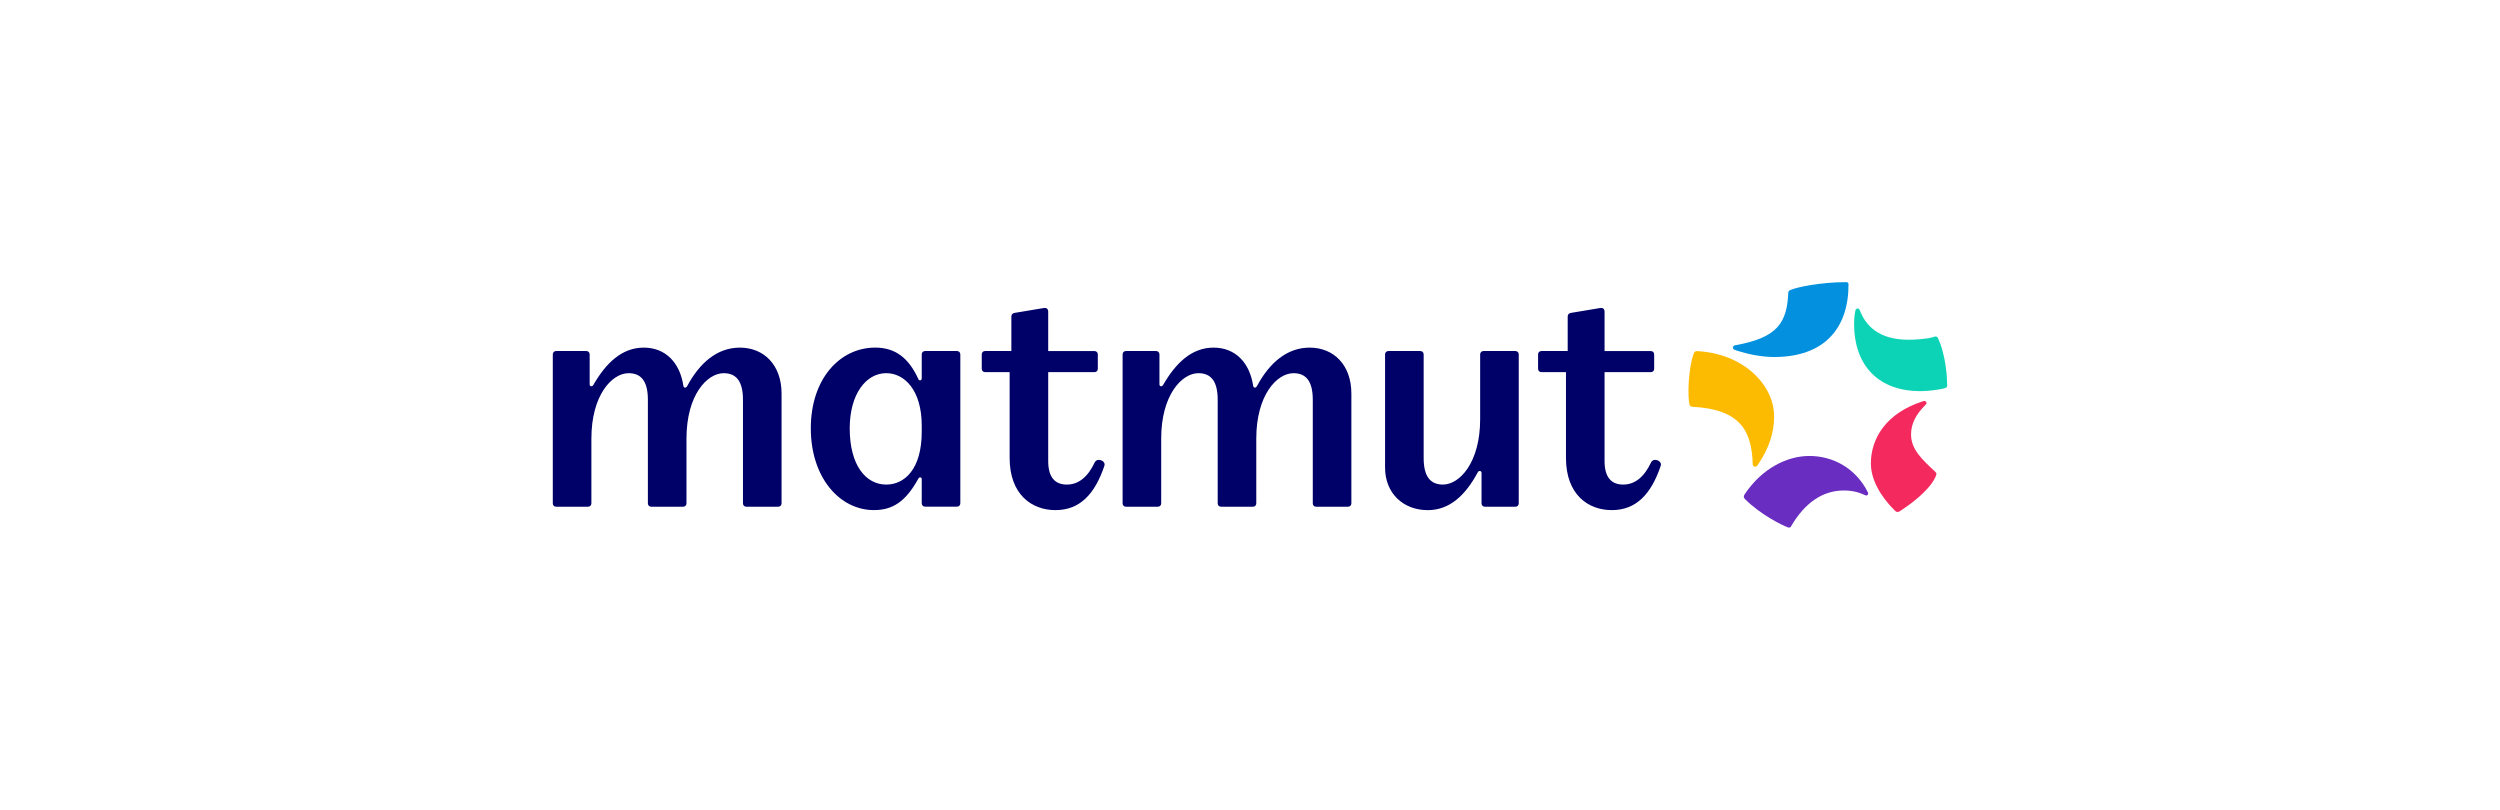 <svg width="988" height="320" viewBox="0 0 988 320" fill="none" xmlns="http://www.w3.org/2000/svg">
<path d="M378.16 138.725H365.631C364.815 138.725 364.27 139.264 364.27 140.071V149.627C364.27 150.3 363.318 150.704 362.909 149.762C359.099 141.417 353.782 137.37 345.889 137.37C331.863 137.37 320.432 149.762 320.432 169.277C320.432 188.792 331.863 201.588 345.345 201.588C352.693 201.588 357.865 198.358 362.909 189.196C363.318 188.389 364.27 188.523 364.27 189.331V198.886C364.27 199.694 364.815 200.232 365.631 200.232H378.16C378.977 200.232 379.521 199.694 379.521 198.886V140.071C379.521 139.264 378.977 138.725 378.16 138.725ZM364.27 170.632C364.27 185.447 357.466 191.503 350.244 191.503C342.215 191.503 335.809 183.966 335.809 169.287C335.809 155.818 342.205 147.474 350.244 147.474C357.456 147.474 364.27 154.203 364.27 168.21V170.632Z" fill="#000069"/>
<path d="M432.623 182.755C429.901 188.542 426.227 191.503 421.6 191.503C416.973 191.503 414.252 188.677 414.252 182.217V147.08H432.497C433.313 147.08 433.857 146.541 433.857 145.734V140.081C433.857 139.273 433.313 138.735 432.497 138.735H414.252V123.238C414.252 122.161 413.707 121.488 412.347 121.758L401.052 123.642C400.235 123.776 399.691 124.18 399.691 125.122V138.725H389.349C388.532 138.725 387.988 139.264 387.988 140.071V145.724C387.988 146.532 388.532 147.07 389.349 147.07H399.01V180.996C399.01 195.272 407.584 201.598 417.119 201.598C426.655 201.598 432.642 195.407 436.453 184.091C437.133 182.073 433.595 180.727 432.642 182.746" fill="#000069"/>
<path d="M292.398 137.38C283.416 137.38 276.466 143.436 271.567 152.598C271.159 153.405 270.206 153.405 270.07 152.463C268.71 143.436 263.13 137.38 254.411 137.38C245.692 137.38 239.432 143.571 234.533 152.059C233.989 153.001 233.036 152.732 233.036 151.925V140.071C233.036 139.264 232.492 138.725 231.676 138.725H219.827C219.01 138.725 218.466 139.264 218.466 140.071V198.915C218.466 199.723 219.01 200.261 219.827 200.261H232.356C233.172 200.261 233.717 199.723 233.717 198.915V173.334C233.717 156.097 241.882 147.483 248.423 147.483C253.322 147.483 256.044 150.579 256.044 157.981V198.915C256.044 199.723 256.588 200.261 257.405 200.261H269.934C270.751 200.261 271.295 199.723 271.295 198.915V173.334C271.295 156.097 279.46 147.483 286.002 147.483C290.901 147.483 293.622 150.579 293.622 157.981V198.915C293.622 199.723 294.167 200.261 294.983 200.261H307.513C308.329 200.261 308.873 199.723 308.873 198.915V155.559C308.873 144.119 301.797 137.38 292.398 137.38Z" fill="#000069"/>
<path d="M652.493 182.755C649.772 188.542 646.098 191.503 641.471 191.503C636.844 191.503 634.122 188.677 634.122 182.217V147.08H652.367C653.184 147.08 653.728 146.541 653.728 145.734V140.081C653.728 139.273 653.184 138.735 652.367 138.735H634.122V123.238C634.122 122.161 633.578 121.488 632.217 121.758L620.913 123.642C620.096 123.776 619.552 124.18 619.552 125.122V138.725H609.209C608.393 138.725 607.849 139.264 607.849 140.071V145.724C607.849 146.532 608.393 147.07 609.209 147.07H618.871V180.996C618.871 195.272 627.445 201.598 636.98 201.598C646.516 201.598 652.503 195.407 656.314 184.091C656.994 182.073 653.456 180.727 652.503 182.746" fill="#000069"/>
<path d="M598.848 138.726H586.318C585.502 138.726 584.958 139.264 584.958 140.071V165.653C584.958 182.89 576.793 191.504 570.251 191.504C565.352 191.504 562.63 188.408 562.63 180.996V140.071C562.63 139.264 562.086 138.726 561.27 138.726H548.74C547.924 138.726 547.379 139.264 547.379 140.071V184.774C547.379 195.003 554.592 201.607 564.263 201.607C572.837 201.607 579.106 195.82 584.005 186.658C584.413 185.851 585.502 185.985 585.502 186.927V198.916C585.502 199.723 586.046 200.261 586.863 200.261H598.848C599.664 200.261 600.209 199.723 600.209 198.916V140.071C600.209 139.264 599.664 138.726 598.848 138.726Z" fill="#000069"/>
<path d="M517.576 137.38C508.595 137.38 501.645 143.436 496.746 152.598C496.338 153.405 495.385 153.405 495.249 152.463C493.888 143.436 488.309 137.38 479.59 137.38C470.871 137.38 464.611 143.571 459.712 152.059C459.168 153.001 458.215 152.732 458.215 151.925V140.071C458.215 139.264 457.671 138.725 456.854 138.725H445.015C444.199 138.725 443.654 139.264 443.654 140.071V198.915C443.654 199.723 444.199 200.261 445.015 200.261H457.544C458.361 200.261 458.905 199.723 458.905 198.915V173.334C458.905 156.097 467.07 147.483 473.612 147.483C478.511 147.483 481.233 150.579 481.233 157.981V198.915C481.233 199.723 481.777 200.261 482.593 200.261H495.123C495.939 200.261 496.484 199.723 496.484 198.915V173.334C496.484 156.097 504.649 147.483 511.19 147.483C516.089 147.483 518.811 150.579 518.811 157.981V198.915C518.811 199.723 519.355 200.261 520.172 200.261H532.701C533.518 200.261 534.062 199.723 534.062 198.915V155.559C534.062 144.119 526.986 137.38 517.586 137.38" fill="#000069"/>
<path d="M706.722 115.74C706.207 127.314 702.688 133.496 685.649 136.457C685.124 136.582 684.871 136.966 684.871 137.36C684.871 137.754 684.997 138.129 685.911 138.389C690.868 140.062 696.341 141.09 701.133 141.09C720.729 141.09 730.537 130.025 730.537 112.404C730.537 111.885 730.274 111.5 729.623 111.5C719.349 111.5 709.852 113.557 707.636 114.586C707.121 114.845 706.722 114.97 706.722 115.74Z" fill="#0391DF"/>
<path d="M769.535 152.405C769.535 149.761 769.087 140.456 765.889 133.62C765.627 133.111 765.365 132.976 764.976 132.976C764.713 132.976 764.325 133.101 763.936 133.236C761.467 134.005 756.665 134.265 754.332 134.265C744.836 134.265 738.08 130.736 734.95 122.555C734.688 122.036 734.435 121.911 734.172 121.911C733.784 121.911 733.395 122.171 733.259 122.68C732.87 124.478 732.744 126.285 732.744 127.958C732.744 145.262 743.154 154.587 758.891 154.587C761.749 154.587 766.55 154.078 768.883 153.299C769.272 153.174 769.535 152.79 769.535 152.396" fill="#0DD3B6"/>
<path d="M668.997 160.769C687.601 161.798 692.287 170.036 692.675 183.409C692.675 184.053 693.064 184.437 693.589 184.437C694.114 184.437 694.367 184.178 694.629 183.793C699.246 177.073 701.132 170.796 701.132 164.624C701.132 151.761 688.603 139.648 670.688 138.764C670.037 138.764 669.648 139.023 669.386 139.667C667.17 145.551 666.888 156.808 667.694 159.865C667.821 160.375 668.21 160.769 668.997 160.769Z" fill="#FCBA00"/>
<path d="M707.762 208.115C713.351 198.463 720.515 193.839 728.709 193.839C732.354 193.839 734.959 194.685 737.292 195.772C737.817 196.031 738.594 195.387 738.205 194.608C733.365 184.908 724.286 180.198 715.052 180.198C706.333 180.198 696.399 185.033 689.556 195.253C689.293 195.637 689.167 195.897 689.167 196.281C689.167 196.666 689.293 196.925 689.682 197.31C695.942 203.501 704.126 207.471 706.459 208.375C706.848 208.5 706.974 208.5 707.11 208.5C707.373 208.5 707.626 208.375 707.762 208.115Z" fill="#6A2DC1"/>
<path d="M761.359 159.231C761.359 158.846 760.843 158.202 759.93 158.587C745.077 163.355 739.372 173.546 739.372 183.159C739.372 189.254 742.881 195.897 748.868 201.819C749.257 202.203 749.519 202.328 749.908 202.328C750.297 202.328 750.589 202.184 750.948 201.944C753.699 200.127 761.864 194.628 764.741 188.821C765.13 188.052 765.266 187.562 765.266 187.274C765.266 186.976 765.169 186.793 764.741 186.37C759.687 181.679 755.245 177.622 755.245 171.7C755.245 167.518 757.13 163.788 760.97 159.991C761.359 159.606 761.359 159.471 761.359 159.221" fill="#F42A5F"/>
</svg>
